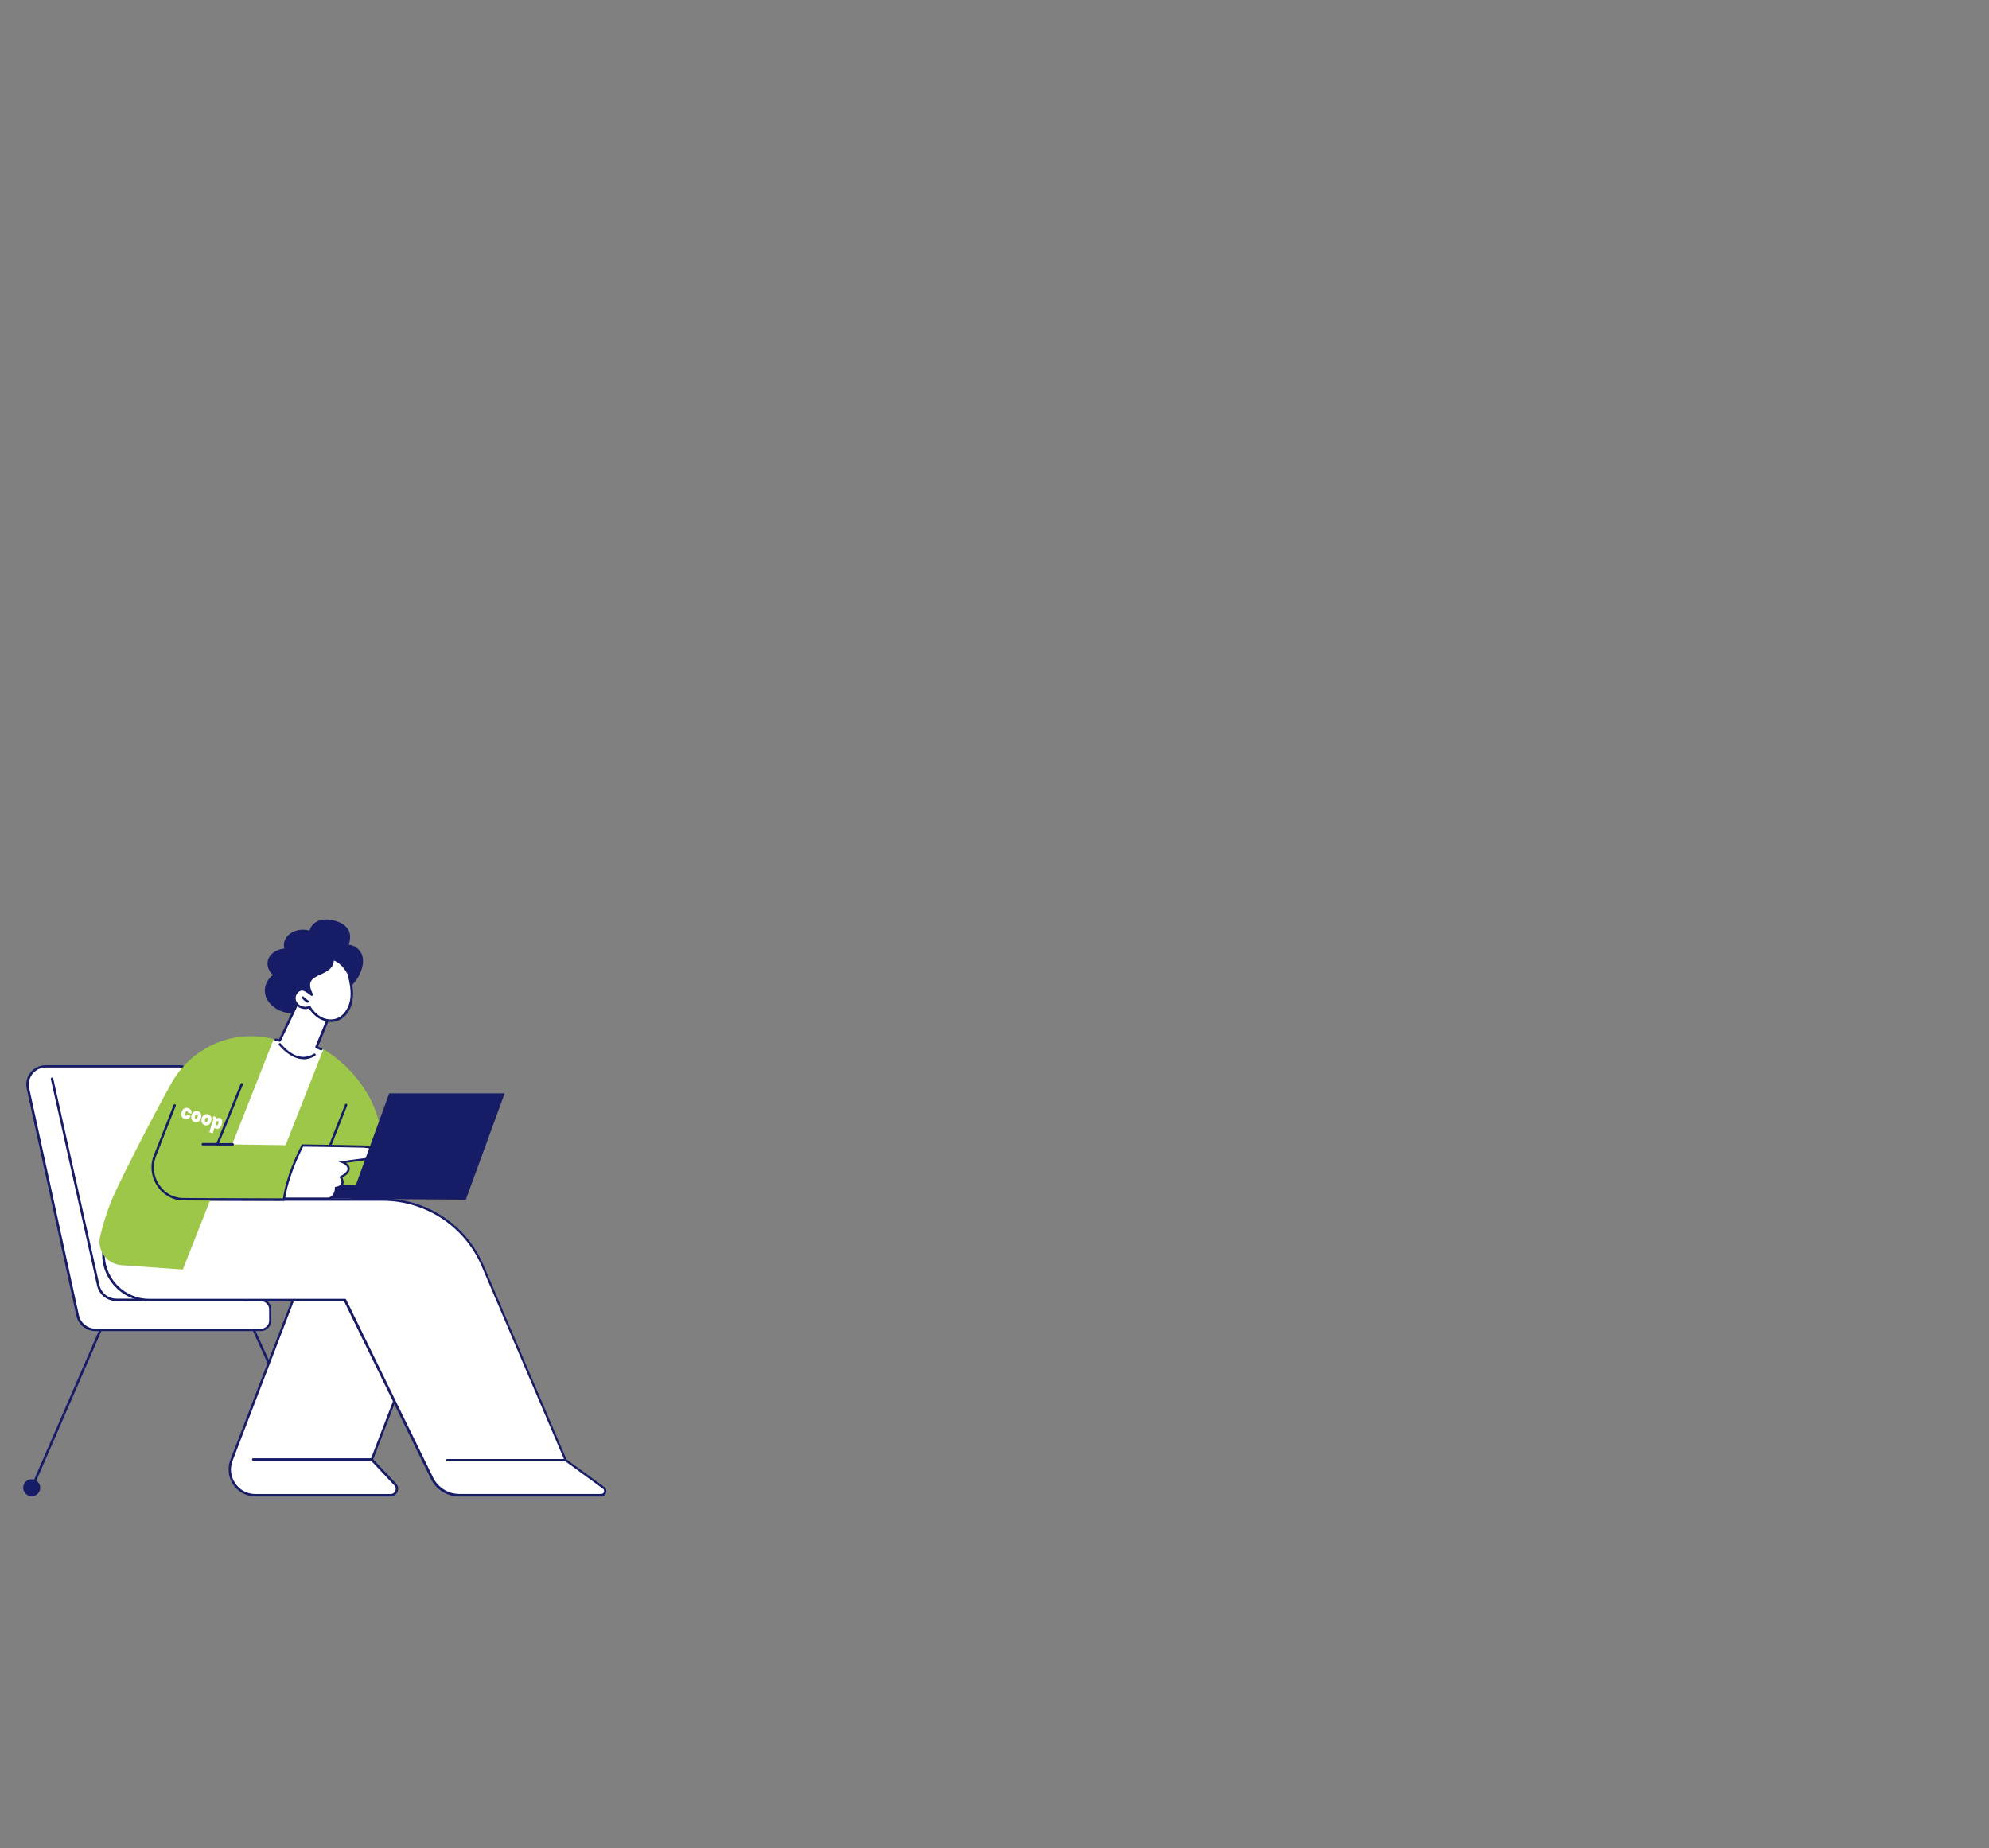 <?xml version="1.0" encoding="UTF-8"?>
<svg id="mulher_pc" xmlns="http://www.w3.org/2000/svg" version="1.1" viewBox="0 0 2152 2000">
  <rect x="0" y="0" width="2152" height="2000" fill="#808080" stroke="none"/>
  <defs>
    <style>
      .cls-1 {
        fill: #9dc748;
      }

      .cls-1, .cls-2, .cls-3, .cls-4 {
        stroke-width: 0px;
      }

      .cls-2 {
        fill: #171c67;
      }

      .cls-3, .cls-5 {
        fill: #fff;
      }

      .cls-5 {
        stroke: #171c67;
        stroke-miterlimit: 10;
        stroke-width: 2.4px;
      }

      .cls-4 {
        fill: #171c67;
      }
    </style>
  </defs>
  <g>
    <g>
      <path class="cls-3" d="M292.3,1416.7v12.3c0,5.5-4.5,10-10,10H103.2c-9.3,0-17.3-6.4-19.2-15.5l-53.8-245.7c-2.7-12.3,6.7-23.9,19.2-23.9h144.5c9.3,0,17.3,6.5,19.3,15.5l51.6,237.5h17.4c5.5-.2,10.1,4.3,10.1,9.9Z"/>
      <path class="cls-2" d="M282.3,1440.3H103.2c-9.8,0-18.4-6.9-20.5-16.5l-53.8-245.7c-1.4-6.2.1-12.7,4.2-17.7,4-5,10-7.8,16.4-7.8h144.5c9.8,0,18.4,7,20.5,16.5l51.4,236.4h16.3c3-.1,5.9,1,8,3.2s3.3,5,3.3,8v12.3c0,6.2-5.1,11.3-11.3,11.3ZM49.5,1155.1c-5.6,0-10.8,2.5-14.3,6.9-3.5,4.4-4.8,10-3.6,15.5l53.8,245.7c1.8,8.4,9.4,14.5,18,14.5h179.1c4.8,0,8.7-3.9,8.7-8.7v-12.3c0-2.3-.9-4.5-2.6-6.2-1.6-1.6-3.8-2.5-6.1-2.5h-17.5c0,.1,0,.1,0,.1-.6,0-1.1-.4-1.3-1l-51.6-237.5c-1.8-8.4-9.4-14.5-18-14.5H49.5Z"/>
    </g>
    <path class="cls-2" d="M153.3,1407.8h-27.3c-10.1,0-18.8-6.9-21-16.8l-50-223.4c-.2-.7.3-1.4,1-1.6.7-.2,1.4.3,1.6,1l50,223.4c1.9,8.7,9.5,14.8,18.4,14.8h27.3c.7,0,1.3.6,1.3,1.3s-.6,1.3-1.3,1.3Z"/>
  </g>
  <g>
    <g>
      <path class="cls-2" d="M35.1,1609.8c-.2,0-.4,0-.5-.1-.7-.3-1-1.1-.7-1.7l73.6-169.3c.3-.7,1.1-1,1.7-.7.7.3,1,1.1.7,1.7l-73.6,169.3c-.2.5-.7.8-1.2.8Z"/>
      <ellipse class="cls-2" cx="34.3" cy="1609.8" rx="9.2" ry="9.2"/>
    </g>
    <g>
      <path class="cls-2" d="M345.7,1597.4c-.5,0-1-.3-1.2-.8l-71-156.9c-.3-.7,0-1.4.7-1.7.7-.3,1.4,0,1.7.7l71,156.9c.3.7,0,1.4-.7,1.7-.2,0-.4.1-.5.1Z"/>
      <path class="cls-2" d="M340.8,1608c0,5.1,4.1,9.2,9.2,9.2s9.2-4.1,9.2-9.2-4.1-9.2-9.2-9.2-9.2,4.1-9.2,9.2Z"/>
    </g>
  </g>
  <g>
    <g>
      <g>
        <g>
          <path class="cls-3" d="M422.5,1617.9h-146.1c-19.6,0-33-19.6-26-37.9l82-213.6h151.5l-81.7,213,25.3,26.9c4.1,4.4,1,11.5-5,11.5Z"/>
          <path class="cls-2" d="M422.5,1619.2h-146.1c-9.6,0-18.6-4.7-24-12.7-5.4-7.9-6.6-18-3.1-27l82-213.6c.2-.5.7-.8,1.2-.8h151.5c.4,0,.8.2,1.1.6.2.4.3.8.1,1.2l-81.4,212.2,24.8,26.3c2.3,2.4,2.8,5.8,1.5,8.8-1.3,3-4.2,4.9-7.5,4.9ZM333.3,1367.7l-81.6,212.8c-3.2,8.3-2.2,17.2,2.9,24.6,5,7.3,13,11.5,21.9,11.5h146.1c2.7,0,4.4-1.7,5.1-3.3.7-1.6.8-4-1-6l-25.3-26.9c-.3-.4-.4-.9-.3-1.4l81-211.2h-148.7Z"/>
        </g>
        <path class="cls-2" d="M401.8,1580.5h-127.9c-.7,0-1.3-.6-1.3-1.3s.6-1.3,1.3-1.3h127.9c.7,0,1.3.6,1.3,1.3s-.6,1.3-1.3,1.3Z"/>
      </g>
      <g>
        <g>
          <path class="cls-3" d="M129.5,1298.1l-14.8,43c-11.1,32.2,12.8,65.6,46.8,65.6h211.7l94.1,192.7c5.5,11.3,17,18.5,29.6,18.5h153.5c4.3,0,6.1-5.6,2.6-8.1l-41-29.9-89.7-210.2c-18.5-43.5-61.3-71.7-108.5-71.7H129.5Z"/>
          <path class="cls-2" d="M650.4,1619.3h-153.5c-13,0-25.1-7.5-30.8-19.2l-93.8-192h-210.8c-16.6,0-31.7-7.8-41.4-21.3-9.7-13.5-12.1-30.3-6.7-46.1l14.8-43c.2-.5.7-.9,1.2-.9h284.2c47.9,0,91,28.4,109.7,72.5l89.6,209.9,40.7,29.6c2.1,1.5,2.9,4,2.1,6.5-.8,2.4-3,4-5.5,4ZM130.5,1299.4l-14.5,42.1c-5.1,14.9-2.8,30.8,6.3,43.7,9.2,12.9,23.5,20.2,39.3,20.2h211.7c.5,0,1,.3,1.2.7l94.1,192.7c5.3,10.8,16.4,17.7,28.4,17.7h153.5c1.7,0,2.7-1.1,3-2.2.3-1.1.2-2.5-1.2-3.5l-41-29.9c-.2-.1-.3-.3-.4-.5l-89.7-210.2c-18.4-43.1-60.5-70.9-107.3-70.9H130.5Z"/>
        </g>
        <path class="cls-2" d="M612,1581.3h-128.2c-.7,0-1.3-.6-1.3-1.3s.6-1.3,1.3-1.3h128.2c.7,0,1.3.6,1.3,1.3s-.6,1.3-1.3,1.3Z"/>
      </g>
    </g>
    <g>
      <polygon class="cls-3" points="351.5 1158.7 349.7 1136 296.1 1124.5 218.8 1280 313.3 1276.8 351.5 1158.7"/>
      <g>
        <path class="cls-1" d="M289.9,1287.5l60-152.1s88.6,47.6,56.9,152.1h-117Z"/>
        <path class="cls-2" d="M347,1266.4c-.2,0-.3,0-.5,0-.7-.3-1-1-.7-1.7l27.5-69.6c.3-.7,1-1,1.7-.7.7.3,1,1,.7,1.7l-27.5,69.6c-.2.5-.7.8-1.2.8Z"/>
      </g>
      <path class="cls-1" d="M296.1,1124.5l-98.3,249.2-66.4-4.7c-15.8-1.1-26.8-16.2-23-31.6,3.4-13.9,8.6-30.9,16-46.9,11-23.9,38.5-77.9,60.8-118,21.3-38.5,65.6-58.8,108.4-48.7.9.2,1.7.4,2.6.6Z"/>
      <polygon class="cls-4" points="354.5 1282.2 508 1282.2 502.6 1296.8 348.2 1296.8 354.5 1282.2"/>
      <g>
        <path class="cls-1" d="M235.1,1238.2l26.5-65-72.6,22.9-21.5,54.8c-8.5,21.8,7.4,45.4,30.8,45.5,34.2.2,76.6.5,108.9.5,3.4-22.8,13.9-45.6,20-57.5-47.1-.7-92.2-1.3-92.2-1.3Z"/>
        <path class="cls-2" d="M251.9,1239.5h-16.8c-.4,0-.8-.2-1.1-.6-.2-.4-.3-.8-.1-1.2l26.5-65c.3-.7,1-1,1.7-.7.7.3,1,1,.7,1.7l-25.8,63.2h14.8c.7,0,1.3.6,1.3,1.3s-.6,1.3-1.3,1.3Z"/>
        <path class="cls-2" d="M301.2,1299.4c-32.8,0-74-.3-102.8-.5-11.3,0-21.6-5.7-28.2-15.4-6.7-9.9-8.1-22.3-3.9-33.1l21.5-54.8c.3-.7,1-1,1.7-.7.7.3,1,1,.7,1.7l-21.5,54.8c-3.9,10.1-2.6,21.6,3.6,30.7,6.1,9,15.6,14.2,26,14.2,30.6.2,75.2.5,108.9.5h0c.7,0,1.3.6,1.3,1.3,0,.7-.6,1.3-1.3,1.3-2,0-4,0-6.1,0Z"/>
        <path class="cls-5" d="M396.8,1240.7c-13.9-.4-41-.8-69.5-1.2-6.1,11.9-16.6,34.7-20,57.5,26.5,0,46,0,48.4,0,8-1.9,7.9-11.6,7.9-11.6,11.7-2.2,5.2-11.6,5.2-11.6,17.7-9.7,2.1-16.3,2.1-16.3l26.5-3.5c2.9-.4,5.3-2.7,5.7-5.6.5-3.9-2.4-7.4-6.4-7.5Z"/>
        <polygon class="cls-4" points="504 1298.1 379.6 1297.2 421.1 1183.1 546 1183.1 504 1298.1"/>
        <path class="cls-2" d="M235.2,1239.4h-15.8c-.7,0-1.3-.6-1.3-1.3s.6-1.3,1.3-1.3h15.8c.7,0,1.3.6,1.3,1.3s-.6,1.3-1.3,1.3Z"/>
      </g>
    </g>
    <path class="cls-2" d="M389.2,1028.8c-2.7-3.5-7-6.1-11.7-6.5,1.2-5,2.2-10.3-.1-15.2-2-4.3-6.2-7.5-10.9-9.4-9.6-4-22.8-4.7-29.2,4.3-1.1,1.5-1.9,3.2-2.4,4.9-3.5-1-7.5-1.1-10.9-.7-8,1.1-15,6.2-16.5,13.5-.5,2.3-.4,4.6.2,6.8-8.1.3-15.9,5.3-17.8,12.6-1.5,5.8.8,11.8,5.4,15.8-6.9,5.4-10.3,14-8.1,22.1,1.3,4.7,4.4,9.1,8.6,12.2.1.1.3.2.4.3,2.5,2.3,6,4,9.7,5.2,7.4,2.3,15.8,3.2,23.3.7,6.3-2.1,11.7-6.4,13.9-12.2,7.2,3.4,16.8,3.1,22.8-2.2,2.1-1.9,3.6-4.3,4.4-6.8,7.4-4.3,13.5-10.3,17.5-17.4,4.6-8.2,7.8-19.6,1.5-27.8Z"/>
    <g>
      <path class="cls-3" d="M347.3,1135.2l-4.9-2.2,11.8-28.6s4.4-38.1-31.8-20.3l-19.9,41.8-3.3-.7s23.5,36.5,48.1,10Z"/>
      <path class="cls-2" d="M328.4,1146.1c-12.1,0-22.1-10-26.6-15.3-.5-.6-.4-1.4.2-1.8.6-.5,1.4-.4,1.8.2,6.9,8.2,20.7,20.5,35.8,11,.6-.4,1.4-.2,1.8.4.4.6.2,1.4-.4,1.8-4.3,2.8-8.6,3.9-12.6,3.9Z"/>
      <path class="cls-2" d="M347.3,1136.5c-.2,0-.4,0-.5-.1l-4.9-2.2c-.6-.3-.9-1-.7-1.7l11.7-28.5c.2-1.7,1.2-15.8-6.4-21.2-5-3.5-12.7-2.7-23,2.3l-19.7,41.4c-.3.5-.8.8-1.4.7l-4.3-.9c-.7-.1-1.2-.8-1-1.5.1-.7.8-1.2,1.5-1l3.3.7,19.4-40.9c.1-.3.3-.5.6-.6,11.4-5.6,20.2-6.4,26.1-2.2,9.4,6.6,7.6,23.1,7.5,23.8,0,.1,0,.2,0,.3l-11.3,27.5,3.7,1.7c.7.3,1,1.1.7,1.7-.2.5-.7.8-1.2.8Z"/>
      <g>
        <path class="cls-3" d="M334.7,1089.5c3,4.9,7,9.2,12,11.9,5,2.7,11.1,3.8,16.6,2.2,9.2-2.6,15.3-11.9,16.8-21.3,1.6-9.4-.5-19-2.6-28.4,0,0-6.3-13.5-17.5-16.5,1.3,20.9-36.5,11.3-22.6,38.8,0,0-7.7-6.8-11.7-5.7-4.4,1.2-7.4,5.8-7,10.3.5,4.5,4.2,8.3,8.6,9.3,2.5.5,4.9.8,7.5-.6Z"/>
        <path class="cls-2" d="M358,1105.7c-4,0-8.1-1.1-11.9-3.1-4.5-2.5-8.6-6.4-11.9-11.4-2.7,1.1-5.1.7-7.2.2-5.1-1.1-9.1-5.5-9.6-10.4-.5-5.2,3-10.3,7.9-11.6,2.6-.7,6.2,1.1,8.9,2.9-1.4-4-1.6-7.3-.6-10.1,1.8-5.2,7.2-7.6,12.4-10,6.8-3.1,13.2-6.1,12.7-14.4,0-.4.2-.8.5-1.1.3-.3.8-.4,1.2-.3,11.7,3.1,18.1,16.6,18.4,17.2,0,0,0,.2,0,.3,1.9,8.4,4.3,18.8,2.6,28.9-1.8,11.1-8.8,19.8-17.8,22.3-1.8.5-3.7.8-5.7.8ZM334.7,1088.2c.4,0,.9.2,1.1.6,3.1,5.1,7.1,9,11.5,11.5,5,2.7,10.7,3.5,15.6,2.1,9.1-2.5,14.5-12,15.9-20.3,1.6-9.5-.7-19.6-2.6-27.7-.6-1.2-6-11.7-15-15.1-.4,8.7-7.7,12.1-14.2,15.1-4.9,2.3-9.6,4.4-11,8.5-1.1,3.1-.3,7.3,2.5,12.8.3.6.1,1.2-.4,1.6-.5.4-1.2.4-1.7,0-2.8-2.5-8.1-6.1-10.5-5.4-3.7,1-6.4,5-6,8.9.4,3.8,3.6,7.3,7.6,8.2,2.6.6,4.4.7,6.6-.5.2-.1.4-.2.6-.2Z"/>
      </g>
      <path class="cls-2" d="M332.9,1085c-.2,0-.5,0-.7-.2-2-1.2-3.8-2.7-5.4-4.5-.5-.5-.4-1.4.1-1.8.5-.5,1.4-.4,1.8.1,1.4,1.6,3,2.9,4.8,4,.6.4.8,1.2.4,1.8-.2.4-.7.6-1.1.6Z"/>
    </g>
    <g>
      <path class="cls-3" d="M203.5,1204.1c.1-.9-.3-1.4-.9-1.6-.9-.3-1.8.5-2.3,1.9-.5,1.5-.2,2.6.7,2.8.7.2,1.2,0,1.7-.9l3.6,1.1c-1.2,2.8-3.5,4.2-6.6,3.2-3-.9-4.2-3.9-3.1-7.4,1.1-3.5,3.9-5.2,7-4.2,2.3.7,4.2,2.9,3.5,6.1l-3.5-1.1Z"/>
      <path class="cls-3" d="M210.6,1214.1c-3.1-1-4.4-3.9-3.3-7.5,1.1-3.5,3.8-5.2,6.9-4.2,3,.9,4.4,3.9,3.3,7.4-1.1,3.5-3.8,5.3-6.9,4.3ZM211.7,1210.6c.8.2,1.7-.6,2.1-2,.4-1.4.2-2.5-.7-2.8-.9-.3-1.7.5-2.1,1.9-.5,1.5-.2,2.6.7,2.9Z"/>
      <path class="cls-3" d="M221.6,1217.5c-3.1-1-4.4-3.9-3.3-7.5,1.1-3.5,3.8-5.2,6.9-4.2,3,1,4.4,3.9,3.3,7.4-1.1,3.5-3.8,5.3-6.9,4.3ZM222.7,1214c.8.2,1.7-.6,2.1-2,.4-1.4.2-2.5-.7-2.8-.9-.3-1.7.5-2.1,1.9-.5,1.5-.2,2.6.7,2.9Z"/>
      <path class="cls-3" d="M237.7,1209.7c2.4.8,3.4,3.3,2.3,7-1.1,3.5-3.6,5.4-6.2,4.6-.6-.2-1.2-.5-1.7-1l-1.9,6-3.7-1.2,4.2-13.4c.3-.9.2-1.4-.5-1.6l.7-2.2c1.3,0,4.1.6,3.4,2.8,1.1-1.1,2.3-1.3,3.4-.9ZM233.1,1217c.3.4.6.6,1,.7.9.3,1.8-.5,2.2-2.1.4-1.4.2-2.4-.6-2.7-.7-.2-1.4.4-1.8,1.4l-.8,2.6Z"/>
    </g>
  </g>
</svg>
